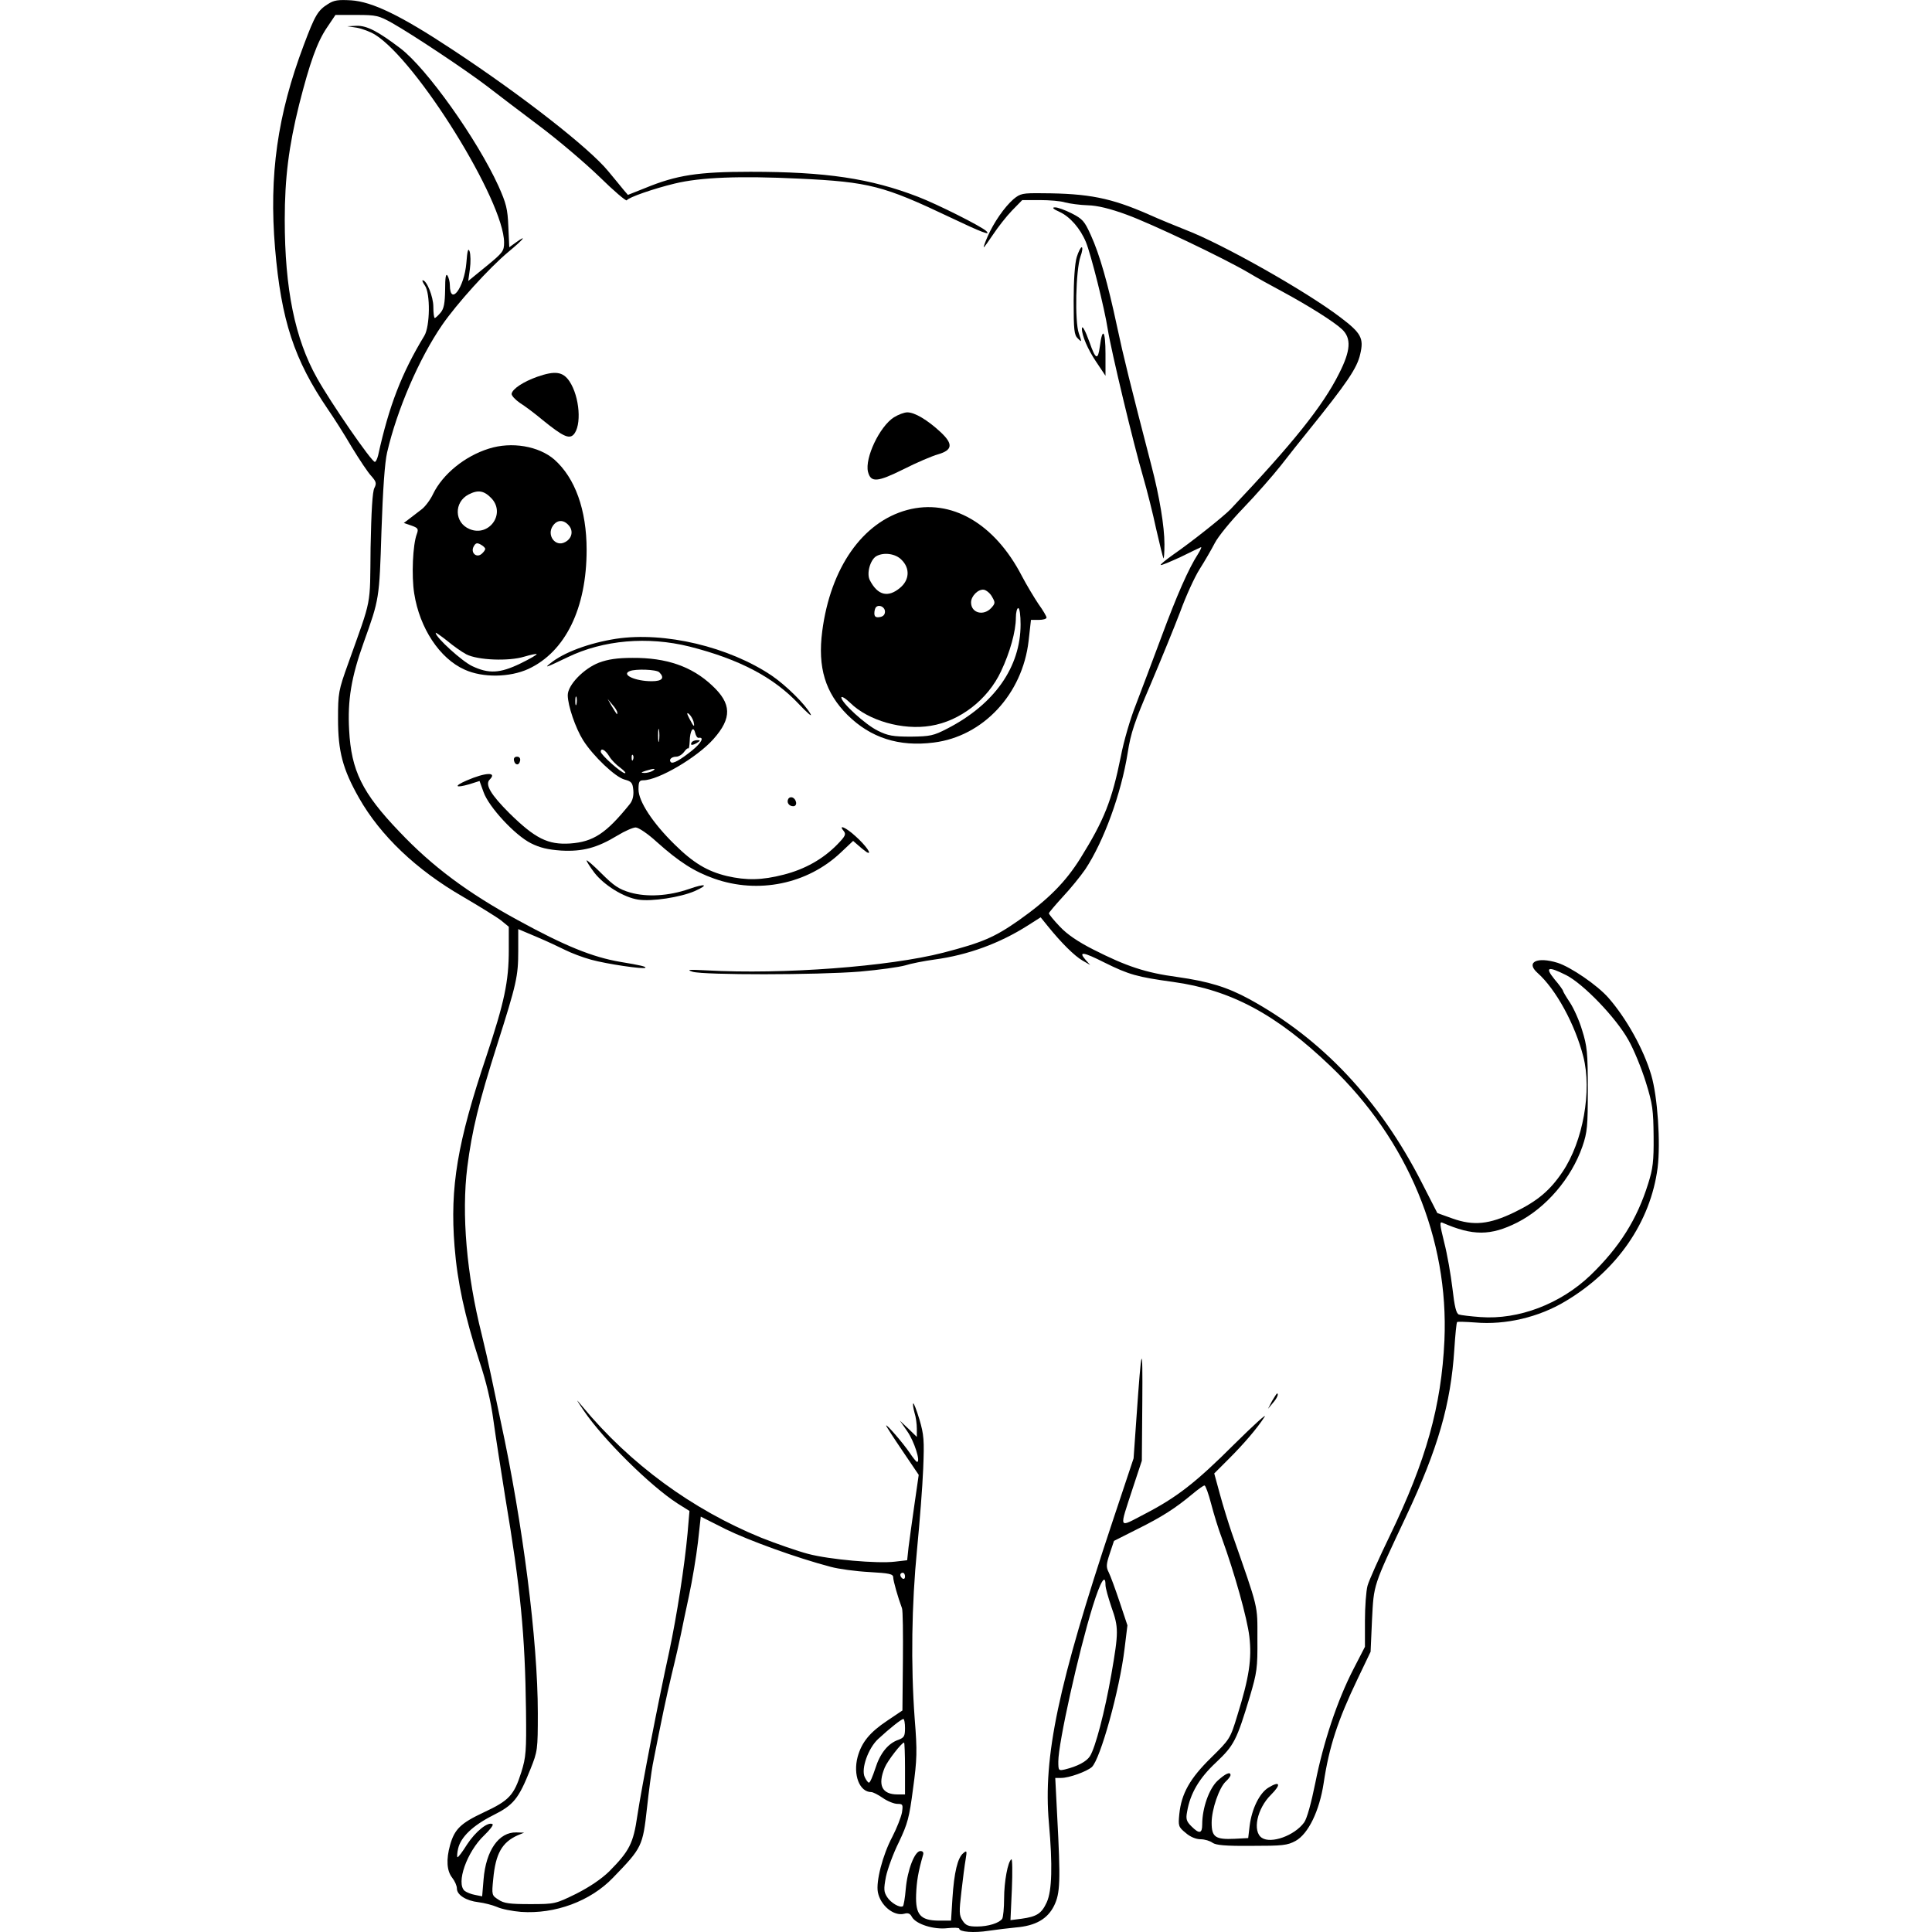 <?xml version="1.0" standalone="no"?>
<!DOCTYPE svg PUBLIC "-//W3C//DTD SVG 20010904//EN"
 "http://www.w3.org/TR/2001/REC-SVG-20010904/DTD/svg10.dtd">
<svg version="1.0" xmlns="http://www.w3.org/2000/svg"
 width="512" height="512" viewBox="0 0 587.512 819.158"
 preserveAspectRatio="xMidYMid meet">
<g transform="translate(-222.1,927.834) scale(0.1,-0.1)"
fill="#000000" stroke="none">
<path d="M2453 9261 c-43 -27 -55 -48 -102 -173 -112 -297 -148 -552 -122
-862 26 -306 81 -473 224 -683 23 -33 69 -105 101 -160 33 -54 70 -110 84
-124 20 -23 22 -30 12 -50 -8 -15 -13 -98 -16 -253 -3 -256 7 -205 -95 -491
-41 -114 -43 -125 -43 -235 0 -138 20 -213 89 -335 91 -160 243 -305 441 -419
70 -41 143 -86 161 -100 l33 -27 0 -98 c0 -135 -19 -223 -95 -451 -123 -366
-155 -555 -135 -806 12 -152 43 -295 104 -483 31 -92 50 -174 61 -256 9 -66
32 -212 50 -325 65 -387 84 -583 88 -905 2 -172 0 -197 -20 -261 -31 -98 -52
-120 -159 -170 -98 -46 -124 -71 -143 -139 -17 -61 -14 -109 9 -138 11 -14 20
-34 20 -46 0 -27 39 -52 92 -58 24 -3 59 -12 78 -20 19 -9 65 -18 102 -21 144
-10 294 45 390 145 123 127 126 133 144 296 8 73 19 155 24 182 41 209 55 275
81 385 17 69 34 145 39 170 5 25 20 98 34 162 14 65 31 167 38 227 l12 109
105 -53 c98 -48 301 -122 446 -160 33 -9 106 -19 163 -22 86 -5 102 -8 102
-23 0 -14 20 -85 37 -130 4 -8 5 -109 4 -224 l-2 -210 -64 -43 c-75 -50 -109
-92 -126 -154 -20 -76 8 -149 58 -149 7 0 29 -11 49 -25 20 -14 48 -25 62 -25
23 0 24 -3 19 -37 -4 -20 -22 -66 -41 -103 -41 -77 -70 -190 -61 -235 11 -56
67 -102 111 -91 17 5 26 1 33 -13 17 -31 93 -55 151 -48 28 3 50 2 50 -2 0
-14 62 -19 125 -9 33 5 85 11 115 14 84 7 134 36 162 92 26 53 28 103 13 385
l-8 157 25 0 c34 0 108 27 130 46 36 33 118 327 139 503 l12 98 -33 99 c-18
54 -39 111 -46 125 -12 23 -11 35 4 80 l18 54 99 50 c105 52 162 89 234 149
24 20 46 36 51 36 4 0 17 -35 28 -78 11 -42 31 -108 46 -147 53 -146 107 -338
116 -416 11 -94 -1 -174 -51 -334 -30 -99 -32 -101 -111 -179 -90 -88 -126
-152 -135 -239 -5 -50 -4 -55 27 -80 19 -17 44 -27 63 -27 18 0 40 -7 51 -15
14 -10 54 -14 165 -13 132 0 152 2 187 21 54 30 101 127 119 245 23 154 60
267 144 442 l55 115 6 135 c8 153 3 138 145 440 135 287 189 475 204 707 4 62
9 114 12 116 2 2 37 1 77 -2 128 -11 269 22 382 90 219 130 361 336 391 566
13 106 0 302 -27 393 -32 109 -105 240 -181 327 -47 54 -160 131 -216 149 -87
27 -136 3 -86 -42 79 -70 160 -219 195 -356 37 -144 -1 -359 -88 -488 -53 -79
-106 -124 -205 -172 -106 -51 -172 -58 -262 -26 l-64 23 -67 131 c-178 348
-421 607 -730 776 -94 51 -172 75 -306 94 -134 18 -215 45 -355 116 -65 33
-111 64 -142 97 -26 27 -47 53 -47 57 0 3 27 35 59 70 32 34 75 87 95 116 79
119 153 323 180 494 13 84 29 132 97 290 44 104 101 243 126 309 24 66 61 147
82 180 21 33 50 83 64 110 14 28 69 95 122 150 53 55 124 136 158 179 34 44
86 109 115 145 167 207 209 269 222 328 16 67 4 89 -83 155 -145 111 -503 313
-658 372 -35 14 -107 43 -158 66 -158 69 -252 88 -448 89 -85 1 -94 -1 -123
-25 -38 -33 -84 -99 -110 -159 -11 -25 -18 -45 -16 -45 2 0 20 25 40 55 20 30
55 75 79 100 l44 45 74 0 c41 0 90 -4 108 -10 19 -5 62 -11 95 -12 42 -1 95
-14 166 -40 107 -39 407 -182 515 -245 33 -20 98 -56 145 -81 109 -59 218
-127 253 -160 40 -38 37 -90 -13 -188 -69 -138 -196 -296 -460 -575 -29 -30
-163 -137 -244 -193 -31 -22 -54 -41 -52 -43 2 -3 39 13 83 33 43 21 82 40 87
42 5 3 0 -10 -12 -29 -40 -62 -89 -173 -156 -354 -37 -99 -85 -227 -107 -284
-23 -57 -52 -156 -64 -220 -38 -188 -71 -270 -171 -431 -63 -101 -136 -175
-262 -264 -103 -72 -154 -94 -320 -137 -229 -59 -681 -93 -1002 -75 -78 4 -89
3 -60 -6 48 -14 527 -14 710 1 80 7 165 19 190 26 25 8 81 19 125 25 142 19
277 69 395 144 l55 35 30 -37 c58 -72 114 -127 147 -146 l33 -19 -19 21 c-33
38 -11 35 80 -11 103 -51 138 -61 291 -82 245 -34 437 -137 667 -357 328 -313
502 -733 483 -1163 -13 -279 -78 -510 -231 -827 -46 -95 -89 -191 -95 -213 -6
-22 -11 -89 -11 -149 l0 -110 -49 -95 c-68 -132 -127 -309 -161 -480 -18 -89
-36 -154 -48 -170 -41 -56 -140 -91 -179 -65 -41 27 -21 124 39 183 44 44 38
60 -11 30 -38 -23 -71 -90 -80 -163 l-6 -51 -57 -3 c-82 -4 -98 7 -98 68 0 57
32 149 60 175 11 10 20 22 20 27 0 16 -21 7 -55 -24 -36 -34 -65 -116 -65
-185 0 -39 -12 -42 -46 -8 -21 21 -24 31 -18 62 13 77 51 142 123 209 76 72
87 93 143 279 30 102 33 120 32 245 0 147 7 118 -109 450 -14 41 -37 115 -50
163 l-24 88 62 62 c63 63 120 129 152 179 9 15 -48 -37 -127 -115 -167 -167
-247 -228 -382 -298 -114 -59 -109 -71 -50 111 l38 115 2 250 c2 260 -3 247
-25 -70 l-12 -170 -90 -270 c-230 -691 -294 -994 -269 -1276 16 -180 13 -287
-9 -336 -22 -48 -42 -61 -107 -70 l-47 -6 6 132 c3 72 2 129 -2 126 -15 -9
-31 -94 -31 -167 0 -40 -4 -78 -8 -85 -12 -18 -59 -33 -107 -33 -37 0 -48 5
-61 25 -15 23 -15 37 -5 123 6 53 14 115 18 137 6 36 5 39 -10 26 -24 -19 -39
-82 -46 -191 l-6 -95 -53 0 c-77 1 -98 25 -95 110 2 56 9 98 29 167 4 12 0 18
-11 18 -24 0 -55 -80 -62 -161 -3 -38 -9 -71 -12 -73 -13 -8 -51 14 -67 39
-14 22 -15 33 -5 86 7 33 31 99 55 147 37 78 44 103 60 227 17 124 18 159 7
295 -17 230 -13 486 10 720 11 113 23 266 26 341 5 122 3 144 -16 209 -12 40
-24 70 -26 68 -3 -2 0 -20 5 -39 6 -18 10 -49 10 -68 l0 -35 -36 35 -36 34 32
-46 c29 -42 57 -129 41 -129 -3 0 -17 17 -31 38 -26 39 -100 125 -100 116 0
-3 31 -51 69 -107 l69 -102 -18 -125 c-10 -69 -21 -150 -25 -181 l-6 -56 -52
-6 c-74 -9 -278 9 -368 33 -42 11 -132 42 -200 69 -291 119 -554 311 -757 556
-30 36 -29 34 6 -18 82 -121 281 -318 397 -393 l51 -32 -8 -94 c-13 -141 -45
-347 -78 -503 -46 -209 -117 -576 -135 -695 -17 -118 -34 -150 -119 -236 -34
-33 -83 -66 -140 -95 -88 -43 -90 -44 -195 -44 -87 0 -112 3 -135 19 -28 18
-29 19 -22 88 10 107 37 155 104 185 l27 11 -33 1 c-74 2 -129 -76 -139 -199
l-6 -72 -30 6 c-17 3 -36 11 -44 17 -38 32 9 166 83 236 24 23 40 44 35 47
-19 12 -72 -31 -108 -86 -20 -32 -38 -56 -41 -54 -2 3 -1 19 3 36 11 49 62 98
147 141 88 44 109 69 160 197 30 75 31 81 31 237 0 307 -64 807 -158 1240 -13
61 -31 146 -40 190 -9 44 -27 123 -40 176 -64 253 -86 510 -61 709 20 156 48
272 127 520 82 258 89 289 89 397 l0 92 78 -33 c43 -18 98 -44 122 -56 24 -12
73 -31 110 -41 66 -18 221 -41 229 -34 4 5 -21 11 -106 25 -118 20 -236 68
-433 176 -215 117 -365 229 -505 377 -157 164 -203 258 -212 430 -7 127 9 224
62 372 66 184 66 183 75 470 6 177 14 292 24 335 42 181 135 397 233 540 62
90 198 241 282 311 64 53 81 75 32 40 l-29 -21 -4 88 c-3 75 -9 98 -42 172
-91 199 -303 497 -415 583 -95 72 -142 97 -186 96 l-40 -2 40 -6 c23 -4 57
-17 77 -29 178 -110 548 -706 548 -882 0 -36 -5 -43 -76 -101 l-76 -62 7 51
c4 28 3 61 -1 74 -6 17 -10 5 -14 -49 -9 -105 -69 -185 -70 -93 0 14 -5 32
-10 40 -7 10 -10 -8 -10 -60 -1 -58 -5 -80 -19 -97 -11 -13 -22 -23 -25 -23
-3 0 -6 21 -6 48 0 42 -28 112 -45 112 -4 0 1 -10 9 -22 24 -33 22 -173 -2
-213 -97 -160 -150 -298 -196 -507 -4 -16 -10 -28 -14 -28 -14 0 -187 251
-245 355 -94 167 -137 379 -137 672 0 176 17 311 61 488 45 177 76 264 117
325 l37 55 90 0 c84 0 94 -3 150 -34 90 -51 309 -197 400 -266 44 -34 145
-111 225 -171 80 -60 194 -157 255 -216 60 -59 112 -103 115 -99 8 13 116 50
203 71 111 27 277 33 527 21 298 -14 359 -30 643 -165 130 -62 174 -79 151
-57 -21 20 -206 113 -289 145 -202 78 -391 106 -710 106 -223 0 -313 -14 -447
-69 l-73 -29 -18 21 c-10 12 -39 48 -65 79 -81 99 -368 323 -661 516 -221 146
-340 203 -430 209 -54 3 -72 1 -98 -16z m5250 -4117 c73 -37 211 -180 264
-275 23 -40 56 -121 74 -179 29 -93 32 -119 33 -230 1 -105 -3 -137 -23 -200
-47 -151 -121 -269 -244 -388 -127 -122 -305 -190 -467 -178 -42 3 -83 8 -92
11 -11 5 -18 32 -27 111 -7 58 -22 145 -35 195 -19 77 -20 89 -7 83 128 -56
204 -56 317 1 122 62 229 187 276 322 21 61 23 86 23 243 0 156 -3 183 -24
250 -12 41 -36 94 -52 118 -16 24 -29 46 -29 49 0 3 -16 26 -36 49 -42 52 -29
57 49 18z m-2803 -2550 c0 -8 -4 -12 -10 -9 -5 3 -10 10 -10 16 0 5 5 9 10 9
6 0 10 -7 10 -16z m850 -36 c0 -13 12 -54 25 -93 31 -87 31 -106 0 -285 -28
-160 -68 -312 -91 -348 -15 -23 -53 -43 -106 -56 -27 -6 -28 -5 -28 34 0 78
86 465 146 658 33 106 54 140 54 90z m-850 -607 c0 -34 -4 -40 -27 -49 -45
-15 -79 -58 -99 -122 -11 -33 -22 -60 -27 -60 -4 0 -12 11 -18 24 -16 35 15
122 57 161 51 47 98 84 107 85 4 0 7 -18 7 -39z m0 -171 l0 -110 -31 0 c-67 0
-86 39 -55 114 12 29 72 106 82 106 2 0 4 -49 4 -110z"/>
<path d="M5555 8380 c44 -20 88 -70 112 -128 21 -51 79 -280 93 -372 14 -88
108 -482 150 -625 16 -55 41 -154 55 -220 15 -66 29 -122 31 -124 2 -2 4 25 4
60 0 75 -21 202 -55 332 -89 343 -120 468 -146 591 -39 183 -74 306 -111 387
-27 60 -35 69 -82 93 -28 14 -60 26 -71 25 -13 0 -7 -7 20 -19z"/>
<path d="M5628 8188 c-8 -26 -13 -99 -13 -185 0 -124 2 -145 18 -160 17 -17
17 -16 4 22 -18 50 -13 268 7 326 8 21 10 39 5 39 -4 0 -14 -19 -21 -42z"/>
<path d="M5650 7884 c0 -29 25 -87 60 -139 l40 -60 0 93 c0 100 -13 116 -24
31 -8 -60 -18 -56 -44 19 -18 50 -32 75 -32 56z"/>
<path d="M3341 7681 c-59 -21 -105 -51 -109 -72 -1 -8 15 -25 35 -39 21 -13
65 -46 97 -73 84 -68 111 -81 130 -62 36 37 27 161 -17 227 -28 41 -61 45
-136 19z"/>
<path d="M4853 7509 c-61 -39 -124 -173 -110 -231 12 -47 40 -44 151 11 55 28
121 56 146 63 62 18 65 44 10 95 -55 51 -109 83 -140 83 -14 0 -39 -10 -57
-21z"/>
<path d="M3135 7376 c-102 -32 -195 -108 -236 -192 -11 -24 -33 -53 -47 -64
-15 -12 -38 -29 -52 -40 l-25 -19 32 -11 c28 -10 31 -14 23 -36 -17 -44 -23
-177 -11 -252 23 -147 108 -276 214 -323 77 -35 191 -33 270 3 157 73 247 257
247 505 0 170 -49 305 -137 383 -66 57 -181 77 -278 46z m13 -212 c59 -66 -13
-163 -94 -129 -66 27 -67 115 -4 147 41 21 66 16 98 -18z m326 -113 c21 -23
14 -56 -15 -71 -41 -23 -80 29 -52 69 18 26 45 27 67 2z m-354 -100 c0 -5 -7
-14 -15 -21 -22 -19 -48 5 -34 31 8 15 14 17 29 9 11 -6 20 -14 20 -19z m-80
-447 c49 -25 180 -30 245 -10 27 8 51 13 53 11 3 -2 -28 -20 -69 -40 -87 -42
-134 -44 -204 -11 -43 20 -155 122 -155 141 0 3 21 -12 48 -33 26 -22 63 -48
82 -58z"/>
<path d="M4909 7116 c-189 -51 -325 -245 -360 -514 -20 -154 13 -261 107 -355
98 -97 218 -136 366 -117 209 26 376 205 402 431 l10 89 33 0 c18 0 33 4 33
10 0 5 -15 31 -34 57 -18 27 -50 80 -70 118 -116 225 -301 331 -487 281z m-24
-211 c37 -36 34 -86 -6 -119 -51 -43 -95 -32 -128 32 -15 28 1 86 27 102 32
18 82 11 107 -15z m384 -157 c14 -24 14 -28 -3 -47 -33 -36 -86 -22 -86 23 0
27 30 57 54 54 11 -2 27 -15 35 -30z m-454 -63 c0 -13 -8 -21 -22 -23 -17 -3
-23 2 -23 16 0 10 3 22 7 26 13 13 38 1 38 -19z m575 -54 c0 -181 -111 -339
-311 -442 -58 -30 -72 -33 -154 -34 -76 0 -98 4 -140 25 -52 25 -155 119 -155
141 0 7 17 -3 38 -23 76 -75 222 -117 341 -97 124 20 242 111 298 231 38 80
63 170 63 227 0 23 5 41 10 41 6 0 10 -30 10 -69z"/>
<path d="M3675 6570 c-115 -18 -223 -58 -280 -105 -25 -20 -19 -18 75 27 151
73 339 89 516 45 213 -54 358 -131 464 -244 34 -36 57 -56 50 -43 -22 41 -103
121 -164 163 -182 123 -455 188 -661 157z"/>
<path d="M3603 6469 c-65 -25 -133 -95 -133 -138 0 -44 33 -140 65 -191 43
-68 137 -157 176 -167 30 -8 34 -14 37 -45 2 -24 -3 -44 -15 -59 -100 -124
-154 -160 -253 -167 -94 -6 -148 21 -257 128 -79 79 -105 122 -84 143 33 33
-17 31 -98 -4 -55 -24 -49 -33 11 -16 l44 14 17 -47 c22 -63 133 -183 201
-217 38 -19 71 -27 128 -31 90 -5 152 11 239 64 31 19 66 34 77 34 12 0 52
-27 89 -61 95 -85 159 -126 244 -156 187 -66 395 -23 536 110 l53 50 23 -20
c12 -11 28 -23 35 -28 26 -14 -5 30 -48 68 -40 37 -75 52 -50 22 11 -14 7 -22
-28 -58 -60 -61 -136 -104 -226 -127 -93 -24 -158 -25 -241 -6 -83 20 -142 55
-222 134 -93 91 -153 183 -153 233 0 32 3 39 20 39 64 0 229 97 298 175 79 89
77 150 -6 227 -86 81 -194 118 -337 117 -65 0 -104 -6 -142 -20z m255 -41 c24
-24 13 -38 -32 -38 -70 0 -131 28 -93 43 25 10 113 7 125 -5z m-351 -135 c-3
-10 -5 -4 -5 12 0 17 2 24 5 18 2 -7 2 -21 0 -30z m173 -36 c0 -12 0 -11 -24
28 l-17 30 20 -24 c12 -13 21 -28 21 -34z m323 -37 c7 -29 1 -24 -17 11 -12
23 -12 28 -2 20 8 -7 16 -21 19 -31z m-146 -82 c-2 -13 -4 -3 -4 22 0 25 2 35
4 23 2 -13 2 -33 0 -45z m168 12 c25 4 12 -21 -27 -53 -51 -41 -83 -59 -91
-50 -10 10 3 23 23 23 10 0 25 9 33 20 8 11 16 18 18 15 3 -2 5 11 6 30 1 45
15 68 23 37 3 -13 9 -23 15 -22z m-380 -77 c9 -16 31 -38 48 -50 17 -13 26
-23 19 -23 -14 0 -102 78 -102 91 0 18 19 8 35 -18z m102 -15 c-3 -8 -6 -5 -6
6 -1 11 2 17 5 13 3 -3 4 -12 1 -19z m83 -48 c-8 -5 -24 -9 -35 -9 -16 1 -16
2 5 9 35 11 48 11 30 0z"/>
<path d="M3995 6130 c-8 -13 5 -13 25 0 13 8 13 10 -2 10 -9 0 -20 -4 -23 -10z"/>
<path d="M3242 6054 c4 -21 22 -23 26 -1 2 10 -3 17 -13 17 -10 0 -15 -6 -13
-16z"/>
<path d="M4405 5891 c-8 -15 3 -31 21 -31 9 0 14 7 12 17 -4 20 -24 28 -33 14z"/>
<path d="M3550 5630 c0 -5 15 -28 33 -52 41 -53 125 -105 186 -114 57 -9 179
10 239 36 63 28 47 34 -24 9 -87 -30 -178 -35 -249 -15 -48 14 -70 29 -122 81
-35 35 -63 59 -63 55z"/>
<path d="M6456 3338 l-17 -33 20 24 c18 20 27 41 18 41 -1 0 -11 -15 -21 -32z"/>
</g>
</svg>
